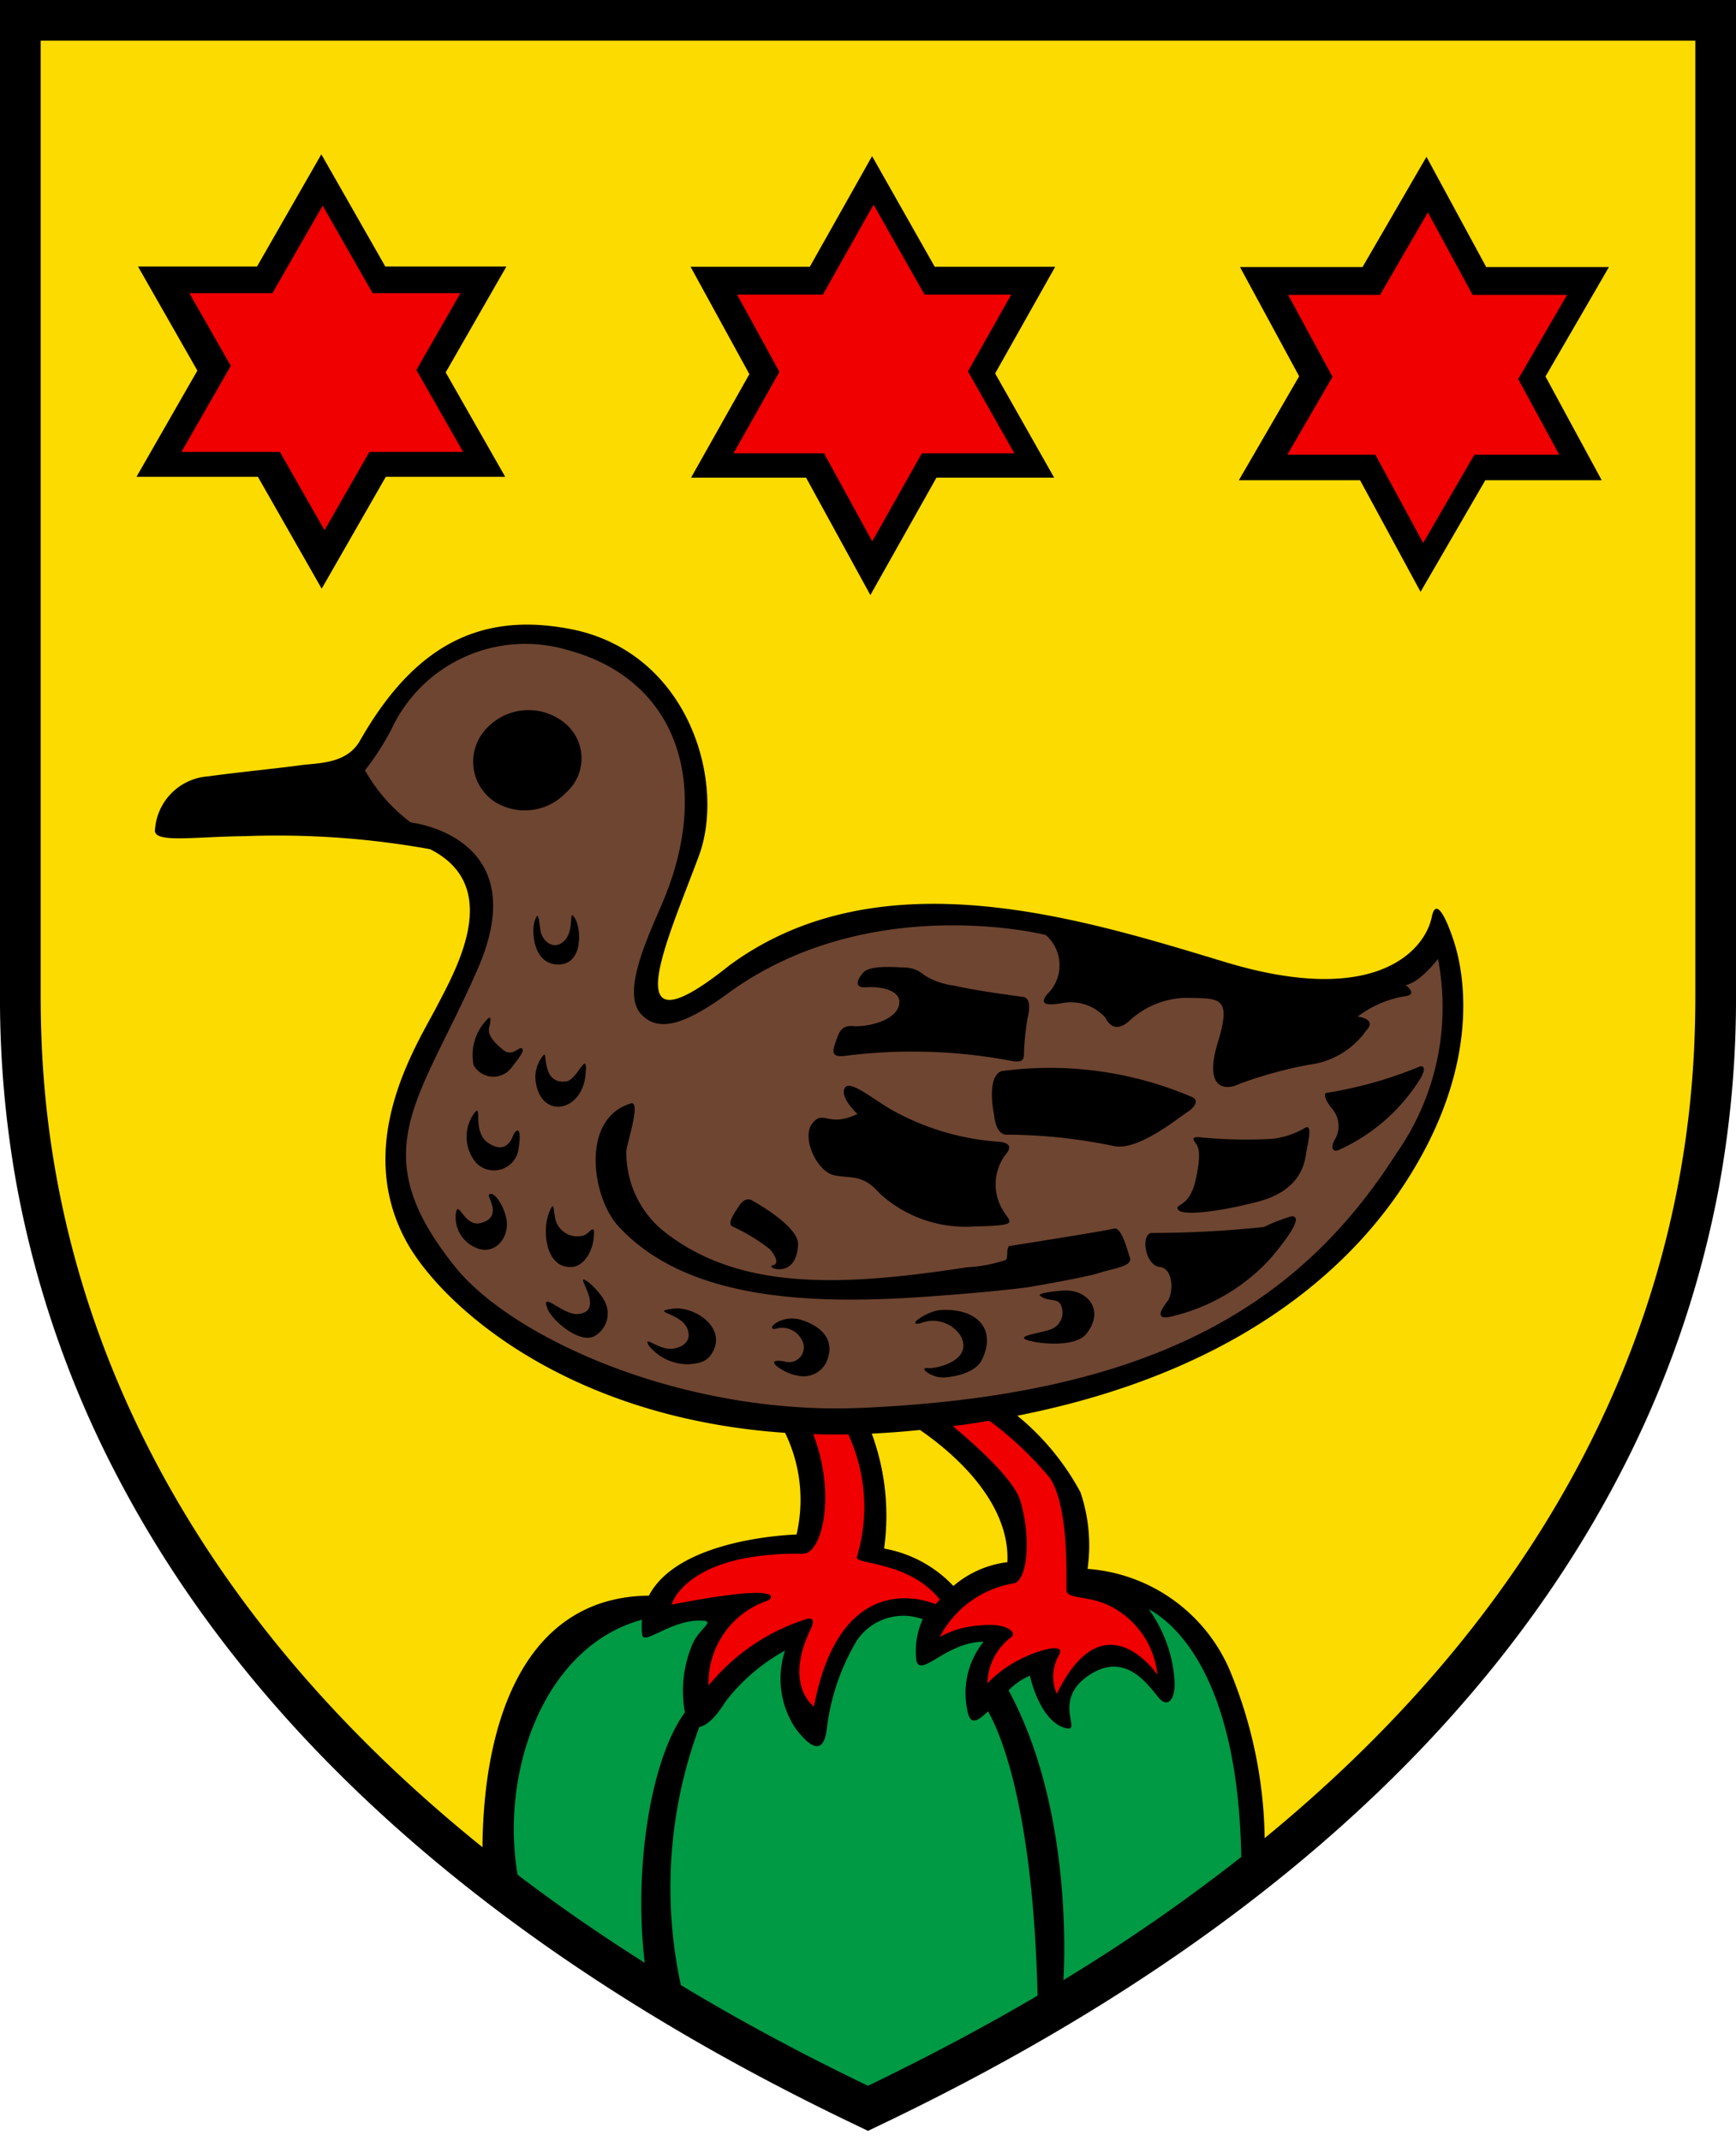<svg id="Ebene_1" data-name="Ebene 1" xmlns="http://www.w3.org/2000/svg" width="60" height="74" viewBox="0 0 60 74"><defs><style>.cls-1{fill:#fcdb00;}.cls-2{fill:#f00000;}.cls-3{fill:#6e4531;}.cls-4{fill:#094;}</style></defs><title>Wappen Unterentfelden</title><path class="cls-1" d="M29.683,72.744C17.701,66.989,9.28,59.578,4.653,50.718A34.509,34.509,0,0,1,.672,34.315V.672H59.328V34.315a34.508,34.508,0,0,1-3.982,16.403C50.72,59.578,42.299,66.989,30.317,72.744L30,72.897Z"/><polygon class="cls-2" points="47.297 16.115 43.8 16.115 45.597 13.017 43.848 9.791 47.468 9.791 49.364 6.523 51.135 9.791 54.856 9.791 52.932 13.107 54.562 16.115 51.188 16.115 49.176 19.582 47.297 16.115"/><polygon class="cls-2" points="28.244 16.066 24.669 16.066 26.481 12.848 24.801 9.781 28.207 9.781 30.19 6.259 32.185 9.781 35.634 9.781 33.915 12.835 35.745 16.066 32.095 16.066 30.143 19.533 28.244 16.066"/><polygon class="cls-2" points="9.44 16.017 5.582 16.017 7.516 12.643 5.857 9.732 9.185 9.732 11.152 6.3 13.11 9.732 16.602 9.732 14.851 12.786 16.693 16.017 12.999 16.017 11.215 19.129 9.44 16.017"/><path class="cls-3" d="M28.859,49.176c-9.048,0-13.53-4.705-14.493-6.518-1.536-2.89.08-5.845.856-7.264.076-.14.145-.266.204-.377l.081-.153c.551-1.047,1.473-2.799,1.004-4.266A2.733,2.733,0,0,0,15.043,28.99c-.742-.374-4.464-.495-6.15-.495-.142,0-.282.001-.419.002-.49.005-.951.026-1.357.045-.359.017-.669.031-.925.031a3.185,3.185,0,0,1-.403-.02A1.518,1.518,0,0,1,7.235,27.228c.579-.079,1.274-.158,1.887-.228.536-.061.999-.113,1.289-.155.092-.013.199-.023.312-.034a2.386,2.386,0,0,0,2.065-1.016c1.481-2.599,3.205-3.809,5.427-3.809a7.748,7.748,0,0,1,1.606.182,5.185,5.185,0,0,1,3.471,2.667,5.872,5.872,0,0,1,.488,4.6c-.116.312-.242.64-.37.972-.849,2.204-1.346,3.588-.905,4.231a.741.741,0,0,0,.632.318c.336,0,.9-.144,2.299-1.264a11.102,11.102,0,0,1,6.831-2.055,34.401,34.401,0,0,1,9.632,1.896l.357.108a12.409,12.409,0,0,0,3.52.594h.001c2.288,0,3.504-.986,3.945-1.987.045.116.094.252.145.408.348,1.075.896,3.991-1.525,7.832-2.168,3.441-6.914,7.725-17.208,8.591-.768.065-1.533.097-2.275.097Z"/><path class="cls-2" d="M30.159,53.757c-.078-.017-.166-.037-.237-.056A6.951,6.951,0,0,0,29.41,49.17q-.277.006-.55.006h-.001q-.636,0-1.243-.03c.085.168.167.319.181.354a4.687,4.687,0,0,1,.132,3.778c-.071.106-.139.154-.175.154-.067-.001-.132-.002-.197-.002-4.036,0-4.583,1.877-4.604,1.958a.267.267,0,0,0,.258.335.262.262,0,0,0,.051-.005,20.4,20.4,0,0,1,2.673-.396,3.213,3.213,0,0,0-1.711,2.961.267.267,0,0,0,.484.12,6.676,6.676,0,0,1,3.024-2.12c-.945,2.053.198,2.877.248,2.912a.267.267,0,0,0,.414-.169c.438-2.306,1.433-3.526,2.877-3.526a2.565,2.565,0,0,1,.952.182.267.267,0,0,0,.308-.063l.147-.162a.266.266,0,0,0,.012-.345A4.241,4.241,0,0,0,30.159,53.757Z"/><path class="cls-2" d="M38.416,55.232a3.471,3.471,0,0,0-.955-.271,2.77,2.77,0,0,1-.335-.071l0-.106c.004-.934.012-2.878-.611-3.845a14.682,14.682,0,0,0-2.404-2.228q-.932.154-1.937.266a6.458,6.458,0,0,0,.551.487,9.058,9.058,0,0,1,2.277,2.456,3.341,3.341,0,0,1-.016,2.538A3.769,3.769,0,0,0,32.24,56.46a.267.267,0,0,0,.242.38.269.269,0,0,0,.15-.046,3.117,3.117,0,0,1,1.247-.352,2.639,2.639,0,0,1,.314-.02,1.425,1.425,0,0,1,.432.056,2.446,2.446,0,0,0-.765,1.687.267.267,0,0,0,.47.182,4.104,4.104,0,0,1,1.936-1.095,1.808,1.808,0,0,0,.017,1.394.267.267,0,0,0,.239.158h.005a.266.266,0,0,0,.239-.15c.499-1.024,1.045-1.544,1.62-1.544.765,0,1.39.91,1.396.919a.267.267,0,0,0,.221.118.27.27,0,0,0,.084-.013.267.267,0,0,0,.183-.266A3.237,3.237,0,0,0,38.416,55.232Z"/><path class="cls-4" d="M41.943,57.587c-1.332-2.664-3.213-2.821-4.741-2.978-.025-.003-.05-.004-.075-.006l-.001.18,0,.106a2.77,2.77,0,0,0,.335.071,3.471,3.471,0,0,1,.955.271A3.237,3.237,0,0,1,40.27,57.869a.267.267,0,0,1-.183.266.27.27,0,0,1-.084.013.267.267,0,0,1-.221-.118c-.006-.009-.631-.919-1.396-.919-.576,0-1.121.519-1.62,1.544a.266.266,0,0,1-.239.15h-.005a.267.267,0,0,1-.239-.158,1.808,1.808,0,0,1-.017-1.394,4.104,4.104,0,0,0-1.936,1.095.267.267,0,0,1-.47-.182,2.446,2.446,0,0,1,.765-1.687,1.425,1.425,0,0,0-.432-.056,2.639,2.639,0,0,0-.314.02,3.117,3.117,0,0,0-1.247.352.269.269,0,0,1-.15.046.267.267,0,0,1-.242-.38,3.9,3.9,0,0,1,.784-1.039l-.277-.139a.266.266,0,0,1-.069.178l-.147.162a.267.267,0,0,1-.308.063,2.565,2.565,0,0,0-.952-.182c-1.444,0-2.438,1.219-2.877,3.526a.267.267,0,0,1-.414.169c-.05-.035-1.193-.86-.248-2.912a6.676,6.676,0,0,0-3.024,2.12.267.267,0,0,1-.484-.12,3.213,3.213,0,0,1,1.711-2.961,20.4,20.4,0,0,0-2.673.396.262.262,0,0,1-.051.005.265.265,0,0,1-.266-.273c-2.529.201-3.769,1.419-4.979,3.704-.718,1.356-.817,3.889-.741,6.05a70.54,70.54,0,0,0,12.458,7.54L30,72.897l.317-.152a69.86,69.86,0,0,0,12.964-7.932A17.971,17.971,0,0,0,41.943,57.587Z"/><path d="M0,0V34.315a36.223,36.223,0,0,0,.592,6.73A35.598,35.598,0,0,0,4.058,51.029C8.753,60.021,17.277,67.531,29.392,73.35L30,73.642l.608-.292c12.115-5.819,20.638-13.329,25.334-22.321a35.598,35.598,0,0,0,3.466-9.983A36.223,36.223,0,0,0,60,34.315V0ZM22.189,55.976a2.615,2.615,0,0,0,.007.509c.029.426,1.019-.553,2.116-.475.384.028-.118.269-.353.754a4.101,4.101,0,0,0-.286,2.411c-1.206,1.661-1.774,5.465-1.389,8.659q-2.373-1.501-4.396-3.046C17.278,61.18,18.828,56.887,22.189,55.976ZM14.194,28.423a5.824,5.824,0,0,1-1.579-1.802,9.077,9.077,0,0,0,.923-1.435,5.103,5.103,0,0,1,6.073-2.723c3.82,1.019,5.035,4.702,3.252,8.815-.562,1.297-1.371,3.075-.695,3.781.511.533,1.286.52,2.987-.725,4.873-3.565,10.985-2.023,10.985-2.023a1.386,1.386,0,0,1,.044,2.057c-.294.382.059.382.558.294a1.601,1.601,0,0,1,1.455.5c.176.353.464.463.837.117a2.954,2.954,0,0,1,1.91-.793c1.192.024,1.645-.088,1.146,1.543s.279,1.66.72,1.44a14.35,14.35,0,0,1,2.454-.676,2.838,2.838,0,0,0,1.954-1.175c.397-.411-.294-.485-.294-.485a3.696,3.696,0,0,1,1.645-.705c.456-.059.015-.382.015-.382C49.098,33.943,49.7,33.14,49.7,33.14a8.788,8.788,0,0,1-1.45,6.739c-3.409,5.348-8.6,8.34-18.453,8.776-6.19.274-12.087-2.41-14.065-4.872-3.232-4.022-1.214-5.726.784-10.31S14.194,28.423,14.194,28.423ZM38.299,55.472a2.995,2.995,0,0,1,1.704,2.41s-1.829-2.723-3.477.656a1.479,1.479,0,0,1,.039-1.273c.375-.571-.72-.206-1.205.029a4.236,4.236,0,0,0-1.234.881,2.063,2.063,0,0,1,.793-1.572c.285-.158-.103-.544-1.073-.426a3.228,3.228,0,0,0-1.366.397,3.528,3.528,0,0,1,2.542-1.851c.484-.065.636-1.571.235-2.88-.257-.839-2.044-2.323-2.326-2.554q.65-.085,1.266-.187a12.025,12.025,0,0,1,2.094,1.982c.622.965.568,3.095.568,3.874C36.859,55.266,37.638,55.149,38.299,55.472Zm-.617,2.395c1.292-.824,2.072.485,2.395.837s.602-.044.499-.823a4.758,4.758,0,0,0-.871-2.267c.824.442,3.086,2.229,3.196,8.562a61.834,61.834,0,0,1-6.147,4.255c.058-1.024.224-6.106-1.896-10.013a2.257,2.257,0,0,1,.738-.507s.323,1.557,1.219,1.807C37.462,59.909,36.291,58.753,37.682,57.867ZM30.13,49.545q.511-.024,1.038-.068c.212-.018.421-.038.629-.058,1.714,1.185,3.104,2.821,3.02,4.569a3.523,3.523,0,0,0-1.866.823,4.323,4.323,0,0,0-2.395-1.293A8.21,8.21,0,0,0,30.13,49.545Zm-2.021.019c.395.012.798.015,1.21.007a5.993,5.993,0,0,1,.297,4.24c-.077.268,1.807.132,2.865,1.469l-.147.162s-3.247-1.489-4.202,3.536c0,0-1.073-.745-.088-2.728.191-.455-.22-.279-.22-.279a7.126,7.126,0,0,0-3.335,2.282,2.995,2.995,0,0,1,2.027-2.929c.234-.104.602-.632-3.306.132,0,0,.484-1.818,4.54-1.758C28.399,53.709,28.918,51.698,28.108,49.565ZM30,72.084c-2.343-1.125-4.494-2.289-6.469-3.48A15.933,15.933,0,0,1,24.17,59.681c.258-.037.575-.342.906-.874a6.54,6.54,0,0,1,2.057-1.763,3.096,3.096,0,0,0,.382,2.718c.639.818.974.757,1.065-.049a7.732,7.732,0,0,1,1.03-3.011,1.937,1.937,0,0,1,2.282-.742,2.654,2.654,0,0,0-.219,1.437c.162.588,1.028-.646,2.321-.661a2.839,2.839,0,0,0-.558,2.38c.089.528.354.374.711.026.409.711,1.557,3.275,1.714,9.825Q33.15,70.563,30,72.084ZM58.595,34.315c0,4.628-.551,17.449-14.885,29.21a15.671,15.671,0,0,0-1.23-5.858A5.808,5.808,0,0,0,37.588,54.22a5.734,5.734,0,0,0-.244-2.647,8.825,8.825,0,0,0-2.183-2.647c8.737-1.722,12.213-6.149,13.521-8.225,2.703-4.29,1.783-7.503,1.567-8.169s-.609-1.603-.764-.842c-.235,1.156-1.937,3.127-7.111,1.567-4.937-1.489-11.95-3.742-17.18.118-4.055,3.252-2.098-.938-1.038-3.8.921-2.488-.294-6.896-4.251-7.797-3.213-.686-5.544.451-7.464,3.82-.469.823-1.469.764-2.086.852s-2.09.234-3.174.382a1.978,1.978,0,0,0-1.822,1.822c-.102.508,1.306.26,3.119.243a29.775,29.775,0,0,1,6.385.45c2.537,1.28.927,4.11.208,5.485-.681,1.302-2.846,4.652-1.058,8.015,1.141,2.147,5.429,6.142,13.121,6.671A5.29,5.29,0,0,1,27.53,53.033s-4.05.094-5.103,2.112c-4.24.043-5.715,4.228-5.752,8.693C1.966,51.993,1.405,38.985,1.405,34.315V1.405H58.595Z"/><path d="M29.209,36.49a18.355,18.355,0,0,1,5.71.167c.382.078.49,0,.47-.274a9.872,9.872,0,0,1,.127-1.205s.196-.676-.157-.725c0,0-1.692-.222-2.392-.392a2.533,2.533,0,0,1-1.024-.361,1.016,1.016,0,0,0-.63-.26c-.311-.007-1.297-.116-1.509.21,0,0-.441.509.137.47s1.293.137,1.117.666-1.166.715-1.567.676-.49.206-.588.49S28.651,36.568,29.209,36.49Z"/><path d="M46.148,39.359c-.176.284-.098.48.127.382a6.411,6.411,0,0,0,2.811-2.458c.216-.353.127-.5-.069-.402a14.252,14.252,0,0,1-3.183.891c-.098.039-.02.274.225.568A.91.91,0,0,1,46.148,39.359Z"/><path d="M41.329,39.516c.088.117.206.343-.01,1.283s-.715.793-.607.999,1.195.137,2.752-.265,1.636-1.42,1.685-1.714.255-1.068-.088-.813a2.995,2.995,0,0,1-1.087.353,16.626,16.626,0,0,1-2.449-.049C41.143,39.261,41.241,39.398,41.329,39.516Z"/><path d="M34.361,38.547s.043.705.464.666a18.517,18.517,0,0,1,3.663.392c.833.196,2.272-.999,2.527-1.156s.46-.421.176-.539a12.468,12.468,0,0,0-6.582-.891C34.068,37.234,34.361,38.547,34.361,38.547Z"/><path d="M28.861,40.623c.627.108.97-.029,1.538.617A4.39,4.39,0,0,0,33.66,42.386c1.45-.029,1.303-.108,1.097-.421a1.717,1.717,0,0,1,.039-2.116s.314-.353-.294-.392A8.819,8.819,0,0,1,30.898,38.4c-.715-.392-1.528-1.117-1.704-.793s.441.891.441.891c-1.019.49-1.165-.167-1.557.323S28.234,40.515,28.861,40.623Z"/><path d="M44.62,42.038a6.562,6.562,0,0,0-.94.367,37.49,37.49,0,0,1-3.893.206c-.367.073-.206,1.117.294,1.175s.466.926.275,1.175-.452.632.033.558a6.697,6.697,0,0,0,3.482-1.983C45.032,42.185,44.841,42.009,44.62,42.038Z"/><path d="M19.581,37.371c-.859.125-.665-1.012-.779-.923a1.178,1.178,0,0,0-.298.818c.107,1.43,1.599,1.21,1.731-.105C20.335,36.169,19.961,37.316,19.581,37.371Z"/><path d="M16.896,41.3c-.048.067.491.785-.298.97-.558.131-.763-.844-.843-.333a1.142,1.142,0,0,0,.692,1.183c.62.276,1.126-.29,1.068-.901C17.468,41.736,17.048,41.086,16.896,41.3Z"/><path d="M19.189,42.112c-.069-.362-.039-.607-.196-.245-.28.647-.134,2.022.808,1.915.361-.041.653-.488.71-.936.084-.669-.117-.215-.343-.147A.783.783,0,0,1,19.189,42.112Z"/><path d="M20.394,45.023c0,.304-.225.371-.421.39-.514.048-1.312-.852-1.048-.176.153.39,1.117,1.235,1.639.93a.903.903,0,0,0,.31-1.241c-.186-.335-.63-.729-.705-.705C20.082,44.247,20.394,44.684,20.394,45.023Z"/><path d="M32.501,45.276c-.46.029-1.225.578-.682.453a1.145,1.145,0,0,1,1.382.437c.455.853-.838,1.147-1.143,1.114-.322-.035.129.346.564.324.4-.02,1.098-.168,1.317-.613C34.458,45.934,33.762,45.195,32.501,45.276Z"/><path d="M27.701,45.618c-.705-.225-1.287.361-.891.304a.762.762,0,0,1,.901.382.512.512,0,0,1-.607.745c-.82-.137.006.433.46.49a.872.872,0,0,0,.98-.431C28.916,46.333,28.405,45.843,27.701,45.618Z"/><path d="M32.397,44.784s2.043-.145,3.159-.302c0,0,1.945-.33,2.432-.489s1.166-.227,1.065-.525-.294-1.084-.559-1.007-3.615.602-3.615.602c-.106.083-.03.398-.113.479a4.928,4.928,0,0,1-1.34.254c-4.433.686-7.954.799-10.536-1.284a3.505,3.505,0,0,1-1.241-2.75c.044-.33.493-1.668.169-1.636-.016.002-.021.012-.028.014-1.729.526-1.338,3.233-.423,4.231C23.767,44.989,28.197,45.113,32.397,44.784Z"/><path d="M36.755,44.602c-.177.01-.936.079-.804.183.301.236.667.026.745.408a.609.609,0,0,1-.414.76c-.372.135-1.308.23-.681.387.591.148,1.605.16,1.925-.22C38.201,45.317,37.62,44.551,36.755,44.602Z"/><path d="M23.264,45.227c-.863.118.313.127.509.735.127.392-.181.597-.499.646-.5.078-1.068-.509-.849-.103a1.73,1.73,0,0,0,1.397.642c.352-.035.63-.072.824-.447C25.092,45.838,23.96,45.131,23.264,45.227Z"/><path d="M25.329,42.393a6.343,6.343,0,0,1,1.283.783s.421.483.096.552c-.301.064.826.533.874-.725.024-.637-1.567-1.503-1.567-1.503-.137-.098-.323-.049-.451.147S25.084,42.305,25.329,42.393Z"/><path d="M16.371,36.815a.783.783,0,0,0,1.308.081c.301-.389.455-.58.36-.661s-.331.308-.646.051-.551-.514-.485-.779.073-.455-.096-.25A1.748,1.748,0,0,0,16.371,36.815Z"/><path d="M17.73,39.254c-.073.191-.286.624-.86.242s-.169-1.447-.492-1.006a1.389,1.389,0,0,0,.073,1.69.855.855,0,0,0,1.469-.463C18.061,38.828,17.807,39.054,17.73,39.254Z"/><path d="M19.298,33.333c.874,0,.797-1.271.562-1.616s.026.422-.36.801c-.364.356-.766.002-.823-.367-.051-.333-.066-.768-.209-.276C18.374,32.199,18.424,33.333,19.298,33.333Z"/><path d="M19.566,27.39a1.576,1.576,0,0,0,.029-2.336,1.974,1.974,0,0,0-2.718.059,1.662,1.662,0,0,0,.206,2.586A1.961,1.961,0,0,0,19.566,27.39Z"/><path d="M8.914,16.479l2.204,3.866,2.216-3.866h4.127L15.404,12.87l2.098-3.659H13.317L11.106,5.333,8.883,9.211H4.77l2.051,3.597L4.717,16.479ZM6.545,10.132H9.417l1.735-3.026,1.726,3.026h3.035l-1.522,2.654,1.614,2.831H12.768l-1.552,2.707L9.673,15.617H6.272L7.977,12.643Z"/><path d="M47.007,16.596l2.091,3.858,2.238-3.858h4.022l-1.943-3.585,2.193-3.781H51.367l-2.065-3.81-2.21,3.81H42.857l2.045,3.774-2.084,3.592Zm-2.488-6.406h3.179l1.653-2.85,1.545,2.85h3.265l-1.688,2.91,1.417,2.614H50.957l-1.769,3.05-1.653-3.05H44.494l1.561-2.691Z"/><path d="M23.885,16.508H27.86l2.222,4.057,2.284-4.057H36.434l-2.04-3.602L36.469,9.221h-4.162L30.141,5.397,27.988,9.221h-4.12L25.9,12.93Zm1.591-6.327h2.966l1.75-3.109,1.761,3.109H34.95l-1.495,2.654,1.603,2.831h-3.197l-1.714,3.043-1.667-3.043H25.353L26.938,12.85Z"/></svg>